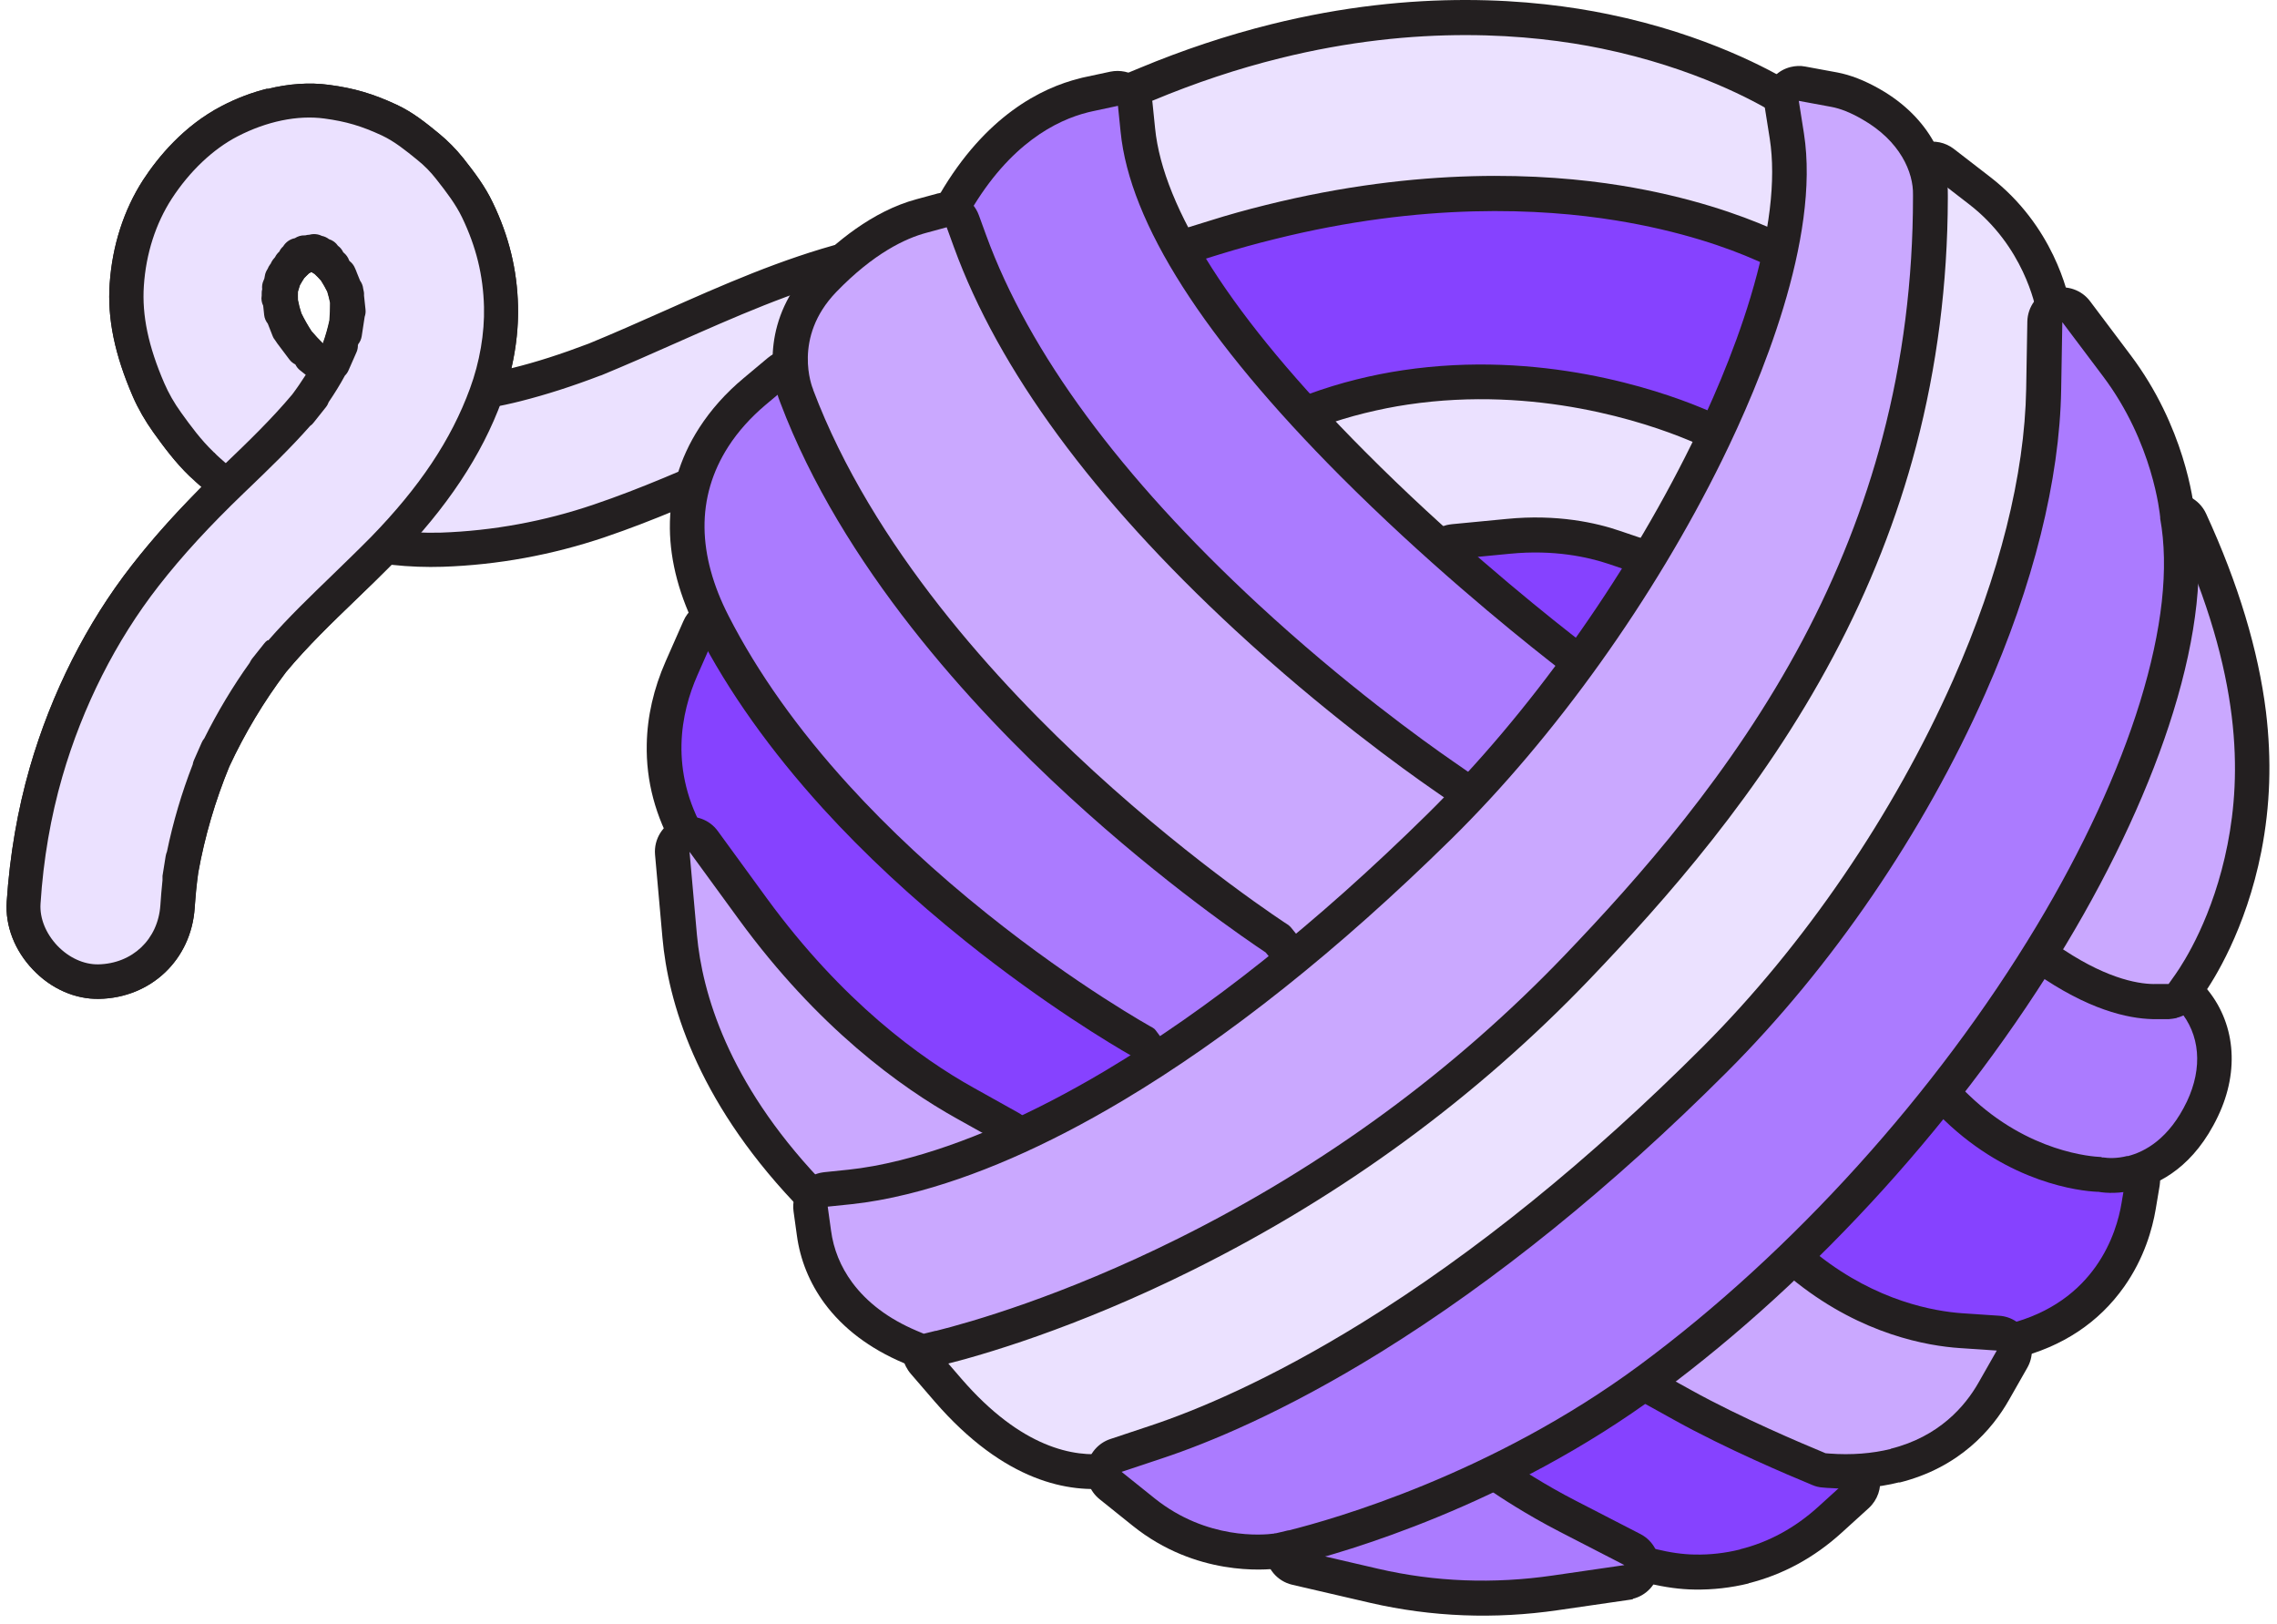 <svg width="244" height="174" viewBox="0 0 244 174" fill="none" xmlns="http://www.w3.org/2000/svg">
<path d="M10.604 105.212C15.22 105.124 18.757 101.781 19.057 97.166C19.146 95.839 19.287 94.531 19.464 93.204C20.189 89.172 21.339 85.228 22.895 81.444C24.628 77.694 26.75 74.139 29.244 70.832C32.852 66.517 37.114 62.839 41.04 58.806C41.111 58.736 41.199 58.647 41.27 58.559C43.286 58.806 45.302 58.93 47.353 58.859C53.084 58.665 58.813 57.604 64.243 55.765C70.945 53.483 77.347 50.441 83.838 47.647C84.917 47.187 86.013 46.727 87.11 46.285C92.239 44.34 97.456 42.907 102.885 42.182C110.047 41.51 117.245 41.864 124.39 42.624C131.482 43.385 138.556 44.446 145.595 45.56C161.051 47.983 176.455 50.76 191.859 53.536C194.105 53.943 196.157 53.978 198.226 52.811C199.959 51.839 201.604 49.893 202.099 47.948C202.612 45.843 202.541 43.473 201.374 41.581C200.313 39.866 198.579 38.097 196.51 37.708C178.666 34.489 160.804 31.288 142.871 28.582C125.805 26 108.084 23.242 91.071 27.68C81.574 30.157 72.82 34.79 63.783 38.486C60.016 39.936 56.178 41.121 52.217 41.864C53.225 38.999 53.773 35.816 53.703 32.792C53.614 29.095 52.765 25.788 51.173 22.463C50.395 20.872 49.316 19.457 48.238 18.06C47.548 17.175 46.77 16.38 45.886 15.672C44.577 14.594 43.286 13.55 41.747 12.843C39.413 11.764 37.591 11.216 35.045 10.862C31.508 10.384 27.794 11.339 24.663 12.966C21.498 14.611 18.845 17.299 16.917 20.27C14.954 23.295 13.875 26.902 13.628 30.475C13.363 34.419 14.424 38.185 15.98 41.758C16.511 42.996 17.2 44.145 17.978 45.242C19.093 46.798 20.242 48.337 21.622 49.681C22.488 50.512 23.408 51.308 24.363 52.051C21.233 55.093 18.297 58.223 15.609 61.671C10.763 67.861 7.173 75.165 4.997 82.717C3.689 87.262 2.893 92.001 2.592 96.706C2.309 101.021 6.306 105.248 10.639 105.159L10.604 105.212ZM30.093 30.988C30.181 30.599 30.305 30.209 30.429 29.838C30.641 29.431 30.871 29.042 31.119 28.671C31.401 28.37 31.684 28.087 31.985 27.822C32.215 27.68 32.463 27.539 32.693 27.415C32.834 27.38 32.975 27.345 33.135 27.309C33.276 27.309 33.418 27.309 33.541 27.309C33.718 27.362 33.877 27.398 34.054 27.468C34.319 27.61 34.567 27.769 34.832 27.946C35.186 28.282 35.522 28.618 35.84 28.989C36.176 29.502 36.477 30.05 36.742 30.599C36.919 31.147 37.043 31.695 37.167 32.243C37.184 33.039 37.167 33.835 37.096 34.613C36.831 35.816 36.477 36.983 36.035 38.133C35.787 38.645 35.522 39.141 35.239 39.636C34.85 39.406 34.479 39.141 34.107 38.893C33.312 38.185 32.551 37.425 31.861 36.594C31.366 35.833 30.924 35.055 30.535 34.242C30.34 33.623 30.181 32.986 30.057 32.349C30.057 31.907 30.057 31.448 30.075 31.005L30.093 30.988Z" fill="#EBE1FF"/>
<path d="M28.661 9.535C30.925 8.969 33.171 8.81 35.258 9.093C37.946 9.447 39.98 10.048 42.491 11.215C44.242 12.029 45.657 13.178 47.019 14.293C47.991 15.088 48.858 15.973 49.654 16.963C50.839 18.466 51.971 19.952 52.802 21.703C54.535 25.293 55.419 28.918 55.508 32.773C55.561 34.949 55.313 37.212 54.8 39.459C57.417 38.822 60.141 37.938 63.077 36.823C65.747 35.727 68.471 34.524 71.088 33.357C77.331 30.581 83.786 27.715 90.595 25.947C90.825 25.894 91.055 25.823 91.285 25.77C108.227 21.543 125.647 24.178 142.501 26.725L143.138 26.814C160.699 29.466 177.836 32.526 196.83 35.939C200.048 36.523 202.171 39.423 202.931 40.643C204.258 42.766 204.594 45.525 203.886 48.425C203.32 50.759 201.41 53.182 199.147 54.456C196.405 55.994 193.77 55.8 191.56 55.393C176.509 52.669 160.929 49.857 145.348 47.417C138.239 46.303 131.271 45.259 124.232 44.499C115.991 43.614 109.288 43.473 103.116 44.057C98.111 44.729 93.106 46.02 87.801 48.036C86.633 48.513 85.59 48.955 84.582 49.38C83.026 50.052 81.452 50.742 79.931 51.414C75.05 53.571 70.009 55.8 64.845 57.55C59.204 59.461 53.35 60.539 47.425 60.734C45.71 60.787 43.906 60.734 41.961 60.522C40.705 61.795 39.414 63.05 38.158 64.253C35.612 66.711 32.959 69.258 30.677 71.999C28.29 75.147 26.238 78.578 24.558 82.186C23.055 85.847 21.941 89.649 21.251 93.504C21.075 94.778 20.951 96.051 20.862 97.289C20.491 102.824 16.193 106.927 10.623 107.034C8.058 107.087 5.476 105.955 3.531 103.903C1.568 101.852 0.542 99.199 0.719 96.617C1.055 91.612 1.886 86.784 3.195 82.239C5.494 74.281 9.278 66.782 14.124 60.575C16.299 57.78 18.705 55.092 21.587 52.192C21.145 51.82 20.721 51.431 20.314 51.025C18.793 49.557 17.573 47.912 16.441 46.338C15.557 45.1 14.814 43.809 14.248 42.518C12.285 37.991 11.489 34.135 11.754 30.386C12.037 26.301 13.275 22.481 15.327 19.297C16.919 16.857 19.677 13.479 23.763 11.357C25.354 10.526 26.999 9.907 28.644 9.5L28.661 9.535ZM55.826 42.978C54.712 43.261 53.615 43.491 52.536 43.703C51.9 43.827 51.245 43.597 50.821 43.102C50.397 42.606 50.273 41.917 50.485 41.315C51.44 38.574 51.935 35.586 51.864 32.897C51.776 29.519 51.033 26.478 49.512 23.312C48.84 21.897 47.867 20.642 46.771 19.244C46.152 18.448 45.48 17.759 44.702 17.14C43.464 16.132 42.279 15.177 40.935 14.54C38.724 13.514 37.097 13.037 34.763 12.719C31.88 12.329 28.573 13.019 25.46 14.629C22.825 15.99 20.314 18.378 18.404 21.314C16.689 23.966 15.645 27.185 15.415 30.651C15.203 33.799 15.893 37.124 17.608 41.086C18.068 42.147 18.669 43.208 19.412 44.233C20.438 45.666 21.552 47.169 22.843 48.407C23.674 49.203 24.541 49.946 25.425 50.636C25.849 50.954 26.115 51.449 26.132 51.98C26.168 52.51 25.956 53.023 25.584 53.394C22.153 56.719 19.43 59.726 16.989 62.838C12.426 68.692 8.854 75.749 6.679 83.265C5.441 87.544 4.645 92.125 4.344 96.865C4.238 98.421 4.91 100.066 6.148 101.374C7.386 102.665 8.978 103.39 10.516 103.373C14.195 103.302 16.936 100.685 17.184 97.041C17.272 95.697 17.414 94.318 17.59 92.956C17.59 92.939 17.59 92.903 17.59 92.885C18.333 88.747 19.518 84.662 21.145 80.753C21.145 80.736 21.163 80.7 21.181 80.683C22.967 76.792 25.177 73.113 27.742 69.736C27.742 69.718 27.777 69.683 27.795 69.665C30.218 66.764 32.941 64.129 35.576 61.6C36.938 60.274 38.353 58.912 39.697 57.55L39.927 57.321C40.334 56.914 40.9 56.702 41.465 56.772C43.588 57.038 45.48 57.126 47.266 57.073C52.819 56.878 58.319 55.87 63.625 54.066C68.648 52.369 73.617 50.176 78.41 48.053C79.948 47.382 81.522 46.674 83.079 46.002C84.104 45.56 85.183 45.118 86.386 44.623C86.386 44.623 86.403 44.623 86.421 44.623C92.01 42.5 97.315 41.121 102.603 40.431C102.621 40.431 102.656 40.431 102.674 40.431C109.094 39.83 116.044 39.971 124.55 40.873C131.678 41.634 138.699 42.695 145.843 43.809C161.477 46.267 177.058 49.079 192.143 51.803C194.442 52.209 195.875 52.068 197.29 51.272C198.687 50.494 199.942 48.92 200.278 47.558C200.544 46.444 200.844 44.322 199.766 42.589C198.722 40.909 197.36 39.777 196.122 39.547C177.164 36.116 160.045 33.074 142.536 30.439L141.9 30.351C125.187 27.822 107.891 25.222 91.462 29.502C84.953 31.2 78.64 34.011 72.521 36.717C69.868 37.902 67.127 39.105 64.385 40.237C64.385 40.237 64.368 40.237 64.35 40.237C61.308 41.404 58.479 42.306 55.755 42.995L55.826 42.978ZM32.499 25.593C32.499 25.593 32.676 25.558 32.764 25.523C32.906 25.487 33.047 25.47 33.189 25.47C33.348 25.47 33.507 25.47 33.666 25.47C33.808 25.47 33.932 25.505 34.073 25.54C34.268 25.593 34.48 25.646 34.674 25.717C34.798 25.753 34.904 25.805 35.01 25.859C35.311 26.018 35.594 26.212 35.895 26.389C35.983 26.442 36.072 26.513 36.142 26.584C36.549 26.955 36.92 27.362 37.274 27.751C37.327 27.822 37.398 27.892 37.433 27.963C37.805 28.547 38.141 29.148 38.441 29.749C38.477 29.838 38.512 29.926 38.547 30.015C38.742 30.616 38.901 31.235 39.007 31.854C39.025 31.942 39.043 32.048 39.043 32.137C39.078 32.986 39.043 33.87 38.954 34.737C38.954 34.807 38.937 34.878 38.919 34.949C38.654 36.204 38.264 37.478 37.769 38.733C37.752 38.786 37.734 38.84 37.699 38.875C37.451 39.388 37.168 39.918 36.867 40.467C36.62 40.909 36.213 41.227 35.736 41.351C35.258 41.475 34.745 41.404 34.321 41.139C33.914 40.891 33.507 40.608 33.1 40.343C33.047 40.307 32.994 40.272 32.941 40.219C32.075 39.459 31.261 38.61 30.518 37.743C30.465 37.69 30.43 37.637 30.395 37.566C29.846 36.735 29.351 35.868 28.944 35.002C28.909 34.931 28.874 34.843 28.856 34.772C28.626 34.065 28.449 33.357 28.325 32.667C28.308 32.579 28.29 32.473 28.29 32.384C28.29 31.872 28.29 31.359 28.308 30.863C28.308 30.757 28.325 30.651 28.361 30.545C28.467 30.103 28.608 29.661 28.75 29.236C28.785 29.148 28.821 29.042 28.874 28.971C29.121 28.511 29.387 28.069 29.652 27.663C29.705 27.574 29.776 27.503 29.829 27.433C30.147 27.097 30.465 26.778 30.819 26.46C30.907 26.389 30.996 26.318 31.084 26.265C31.35 26.106 31.633 25.947 31.898 25.805C32.022 25.753 32.128 25.699 32.269 25.664C32.358 25.646 32.446 25.611 32.517 25.593H32.499ZM33.348 29.148C33.26 29.201 33.189 29.236 33.1 29.29C32.923 29.466 32.747 29.626 32.57 29.802C32.411 30.05 32.269 30.298 32.11 30.563C32.039 30.793 31.968 31.023 31.898 31.27C31.898 31.553 31.88 31.854 31.898 32.137C31.986 32.614 32.11 33.092 32.269 33.569C32.587 34.224 32.959 34.878 33.366 35.497C33.755 35.957 34.161 36.399 34.586 36.806C34.887 35.974 35.117 35.143 35.293 34.33C35.346 33.693 35.364 33.056 35.364 32.438C35.276 32.048 35.187 31.642 35.063 31.253C34.869 30.846 34.639 30.457 34.391 30.068C34.179 29.82 33.949 29.59 33.702 29.36C33.578 29.29 33.454 29.201 33.33 29.13L33.348 29.148Z" fill="#231F20"/>
<path d="M33.329 38.291C33.877 38.733 34.426 39.157 34.992 39.599C33.577 38.468 32.303 37.177 31.207 35.744L32.498 37.46C31.543 36.169 30.765 34.807 30.146 33.321C30.411 34.011 30.694 34.701 30.959 35.373C30.447 34.082 30.093 32.755 29.916 31.394L30.163 33.587C30.022 32.349 30.022 31.128 30.216 29.89C30.11 30.598 30.004 31.305 29.881 31.995C30.057 30.934 30.358 29.908 30.782 28.9L29.934 30.828C30.411 29.749 30.995 28.759 31.72 27.821L30.411 29.484C31.136 28.582 31.95 27.768 32.887 27.078C32.321 27.503 31.755 27.927 31.172 28.369C31.95 27.803 32.781 27.326 33.683 26.955L31.631 27.768C32.445 27.45 33.294 27.238 34.16 27.114C33.435 27.202 32.693 27.273 31.967 27.361C32.905 27.255 33.824 27.273 34.744 27.432L32.639 27.096C33.524 27.255 34.355 27.52 35.186 27.874C34.549 27.591 33.895 27.308 33.258 27.025C34.143 27.432 34.974 27.945 35.752 28.546C35.204 28.104 34.656 27.68 34.09 27.238C34.992 27.98 35.805 28.812 36.513 29.731C36.088 29.165 35.664 28.599 35.221 28.016C36.035 29.112 36.689 30.279 37.22 31.535L36.406 29.484C36.901 30.739 37.238 32.048 37.397 33.392C37.308 32.667 37.238 31.924 37.149 31.199C37.291 32.738 37.22 34.259 36.99 35.779C37.096 35.072 37.202 34.365 37.326 33.675C37.008 35.514 36.459 37.283 35.734 38.998L36.583 37.071C35.451 39.635 33.966 41.987 32.25 44.198C32.693 43.649 33.117 43.101 33.559 42.535C30.977 45.807 27.953 48.672 24.946 51.537C21.604 54.756 18.474 58.063 15.609 61.724C10.763 67.913 7.173 75.218 4.997 82.769C3.689 87.314 2.893 92.054 2.592 96.758C2.309 101.073 6.306 105.3 10.639 105.212C15.255 105.123 18.792 101.781 19.093 97.165C19.199 95.449 19.393 93.751 19.659 92.071C19.552 92.779 19.446 93.486 19.323 94.176C20.101 89.401 21.462 84.75 23.408 80.311L22.559 82.239C24.487 77.906 26.927 73.838 29.845 70.106C29.403 70.655 28.979 71.203 28.537 71.769C32.286 67.047 36.884 63.139 41.075 58.841C45.797 54.013 49.776 48.637 52.111 42.27C53.19 39.317 53.791 35.992 53.72 32.844C53.632 29.148 52.783 25.84 51.191 22.516C50.413 20.924 49.334 19.509 48.255 18.112C47.566 17.228 46.788 16.432 45.903 15.725C44.595 14.646 43.304 13.602 41.765 12.895C39.431 11.816 37.609 11.268 35.062 10.914C31.525 10.437 27.811 11.392 24.681 13.019C21.515 14.663 18.863 17.352 16.935 20.323C15.007 23.294 13.893 26.955 13.646 30.527C13.38 34.471 14.441 38.238 15.998 41.81C16.528 43.048 17.218 44.198 17.996 45.294C19.11 46.85 20.26 48.389 21.639 49.733" fill="#EBE1FF"/>
<path d="M28.661 9.535C30.925 8.969 33.171 8.81 35.258 9.093C37.946 9.447 39.98 10.048 42.491 11.215C44.242 12.029 45.657 13.178 47.019 14.293C47.991 15.088 48.858 15.973 49.654 16.963C50.839 18.466 51.971 19.952 52.802 21.703C54.535 25.293 55.419 28.918 55.508 32.773C55.596 36.081 54.995 39.565 53.792 42.872C51.634 48.796 47.885 54.42 42.35 60.097C40.97 61.512 39.538 62.891 38.141 64.236C35.559 66.729 32.888 69.293 30.571 72.088C28.255 75.183 26.238 78.525 24.594 82.062C23.073 85.758 21.941 89.596 21.234 93.504C21.057 94.76 20.933 96.033 20.862 97.289C20.491 102.824 16.193 106.927 10.623 107.034C8.058 107.087 5.476 105.955 3.531 103.903C1.568 101.852 0.542 99.199 0.719 96.617C1.055 91.612 1.886 86.784 3.195 82.239C5.494 74.281 9.278 66.782 14.124 60.575C16.529 57.497 19.218 54.526 22.489 51.29C21.8 51.697 20.915 51.608 20.314 51.025C18.793 49.557 17.573 47.912 16.441 46.338C15.557 45.1 14.814 43.809 14.248 42.518C12.285 37.991 11.489 34.135 11.754 30.386C12.037 26.301 13.275 22.481 15.327 19.297C16.919 16.857 19.677 13.479 23.763 11.357C25.354 10.526 26.999 9.907 28.644 9.5L28.661 9.535ZM28.75 68.621C30.925 66.128 33.313 63.846 35.612 61.618C36.973 60.292 38.388 58.93 39.732 57.568C44.967 52.192 48.345 47.134 50.361 41.634C51.404 38.804 51.935 35.692 51.864 32.88C51.776 29.502 51.033 26.46 49.512 23.294C48.84 21.897 47.832 20.571 46.771 19.227C46.152 18.431 45.48 17.741 44.702 17.122C43.464 16.114 42.279 15.159 40.935 14.522C38.724 13.497 37.097 13.019 34.763 12.701C31.88 12.312 28.573 13.002 25.46 14.611C22.825 15.973 20.314 18.36 18.404 21.296C16.689 23.949 15.645 27.167 15.415 30.634C15.203 33.782 15.893 37.106 17.608 41.068C18.068 42.129 18.669 43.19 19.412 44.216C20.438 45.648 21.552 47.152 22.843 48.389C23.48 48.991 23.568 49.946 23.126 50.653C23.285 50.494 23.444 50.335 23.621 50.176L24.046 49.769C26.539 47.382 29.086 44.923 31.314 42.27C31.845 41.563 32.322 40.856 32.764 40.166L32.163 39.688C31.933 39.512 31.774 39.299 31.65 39.052C31.403 38.928 31.173 38.751 30.996 38.504L29.705 36.788C29.705 36.788 29.581 36.611 29.528 36.523C29.404 36.364 29.28 36.187 29.21 35.992L28.697 34.684C28.485 34.418 28.343 34.1 28.308 33.746L28.202 32.756C28.042 32.438 27.972 32.048 28.042 31.677V31.518C28.042 31.341 28.042 31.182 28.096 31.005C28.06 30.687 28.096 30.368 28.237 30.068L28.325 29.855L28.378 29.573C28.414 29.29 28.538 29.024 28.679 28.812C28.75 28.635 28.838 28.476 28.944 28.334L29.05 28.193V28.14C29.174 27.91 29.316 27.716 29.475 27.556C29.581 27.326 29.74 27.132 29.935 26.955C30.023 26.743 30.165 26.566 30.341 26.407C30.607 25.965 31.049 25.629 31.597 25.523C31.898 25.328 32.269 25.204 32.658 25.222C32.658 25.222 32.694 25.222 32.711 25.222C32.853 25.187 33.012 25.151 33.171 25.151C33.613 25.027 34.091 25.081 34.48 25.275C34.763 25.328 35.028 25.452 35.258 25.629C35.665 25.753 36.001 26.018 36.213 26.336C36.461 26.513 36.655 26.761 36.779 27.026L36.814 27.061C37.097 27.291 37.309 27.592 37.416 27.91L37.469 27.981C37.716 28.175 37.928 28.441 38.052 28.759L38.105 28.883C38.141 28.971 38.194 29.06 38.211 29.148L38.583 30.068C38.76 30.315 38.883 30.598 38.919 30.934C38.989 31.182 39.025 31.43 39.007 31.659L39.166 33.145C39.202 33.428 39.166 33.693 39.078 33.941L38.76 36.028C38.707 36.346 38.583 36.629 38.388 36.877C38.388 36.912 38.371 36.947 38.353 36.965C38.353 37.23 38.318 37.495 38.194 37.761L37.345 39.688C37.256 39.901 37.115 40.095 36.956 40.254C36.443 41.209 35.859 42.147 35.223 43.084C35.152 43.279 35.063 43.455 34.922 43.632L33.613 45.277C33.507 45.418 33.383 45.542 33.242 45.631C31.12 48.036 28.821 50.246 26.575 52.404L26.15 52.811C22.472 56.348 19.553 59.514 16.989 62.803C12.426 68.657 8.854 75.713 6.679 83.229C5.441 87.509 4.645 92.09 4.344 96.829C4.238 98.385 4.91 100.03 6.148 101.339C7.386 102.63 8.978 103.355 10.516 103.337C14.195 103.267 16.936 100.649 17.184 97.006C17.237 96.122 17.325 95.22 17.414 94.318C17.414 94.159 17.414 94.017 17.414 93.858L17.75 91.754C17.785 91.577 17.82 91.418 17.891 91.258C18.546 88.093 19.465 84.963 20.65 81.921C20.668 81.761 20.721 81.62 20.774 81.478L21.623 79.551C21.693 79.392 21.782 79.25 21.888 79.126C23.303 76.297 24.93 73.573 26.751 71.027C26.822 70.885 26.893 70.744 26.999 70.602L28.308 68.957C28.414 68.816 28.538 68.692 28.679 68.604L28.75 68.621ZM33.366 29.148C33.277 29.201 33.206 29.236 33.118 29.29C32.941 29.449 32.764 29.626 32.605 29.802C32.446 30.05 32.287 30.298 32.145 30.563C32.075 30.793 32.004 31.023 31.933 31.253C31.933 31.535 31.916 31.836 31.933 32.137C32.022 32.614 32.145 33.092 32.305 33.569C32.623 34.224 32.994 34.878 33.401 35.497C33.79 35.957 34.197 36.381 34.621 36.806C34.922 35.974 35.152 35.161 35.329 34.347C35.382 33.693 35.417 33.056 35.4 32.438C35.311 32.048 35.223 31.659 35.099 31.27C34.887 30.863 34.674 30.457 34.427 30.068C34.215 29.82 33.985 29.59 33.755 29.36C33.631 29.29 33.507 29.201 33.383 29.13L33.366 29.148Z" fill="#231F20"/>
<path d="M136.665 4.441C151.804 0.674 164.219 1.789 171.982 3.38C182.275 5.503 189.084 9.323 190.923 10.437L191.843 11.003C192.285 11.268 192.586 11.71 192.692 12.205L192.922 13.266C193.541 16.238 193.576 19.739 193.028 23.718L192.586 26.884C192.497 27.45 192.161 27.963 191.666 28.246C191.507 28.334 191.348 28.405 191.188 28.44C190.799 28.529 190.393 28.511 190.021 28.352L187.068 27.131C180.507 24.443 166.535 20.376 146.604 23.347C143.35 23.824 140.025 24.496 136.718 25.31C134.189 25.947 131.607 26.672 129.06 27.503L127.044 28.157C127.044 28.157 126.956 28.175 126.92 28.193C126.089 28.405 125.205 27.998 124.798 27.22L123.843 25.328C121.633 20.959 120.395 16.91 120.2 13.284L120.094 11.533C120.041 10.737 120.501 10.012 121.244 9.712L122.871 9.04C127.451 7.13 132.102 5.573 136.7 4.441H136.665Z" fill="#EBE1FF"/>
<path d="M190.732 26.619L187.779 25.398C181.041 22.639 166.698 18.466 146.325 21.49C143.017 21.985 139.64 22.657 136.262 23.488C133.697 24.125 131.08 24.885 128.48 25.716L126.464 26.371L125.509 24.479C123.405 20.34 122.255 16.538 122.061 13.178L121.954 11.427L123.581 10.755C128.074 8.88 132.636 7.359 137.146 6.245C151.931 2.567 164.063 3.645 171.632 5.202C181.642 7.271 188.203 10.949 189.972 12.028L190.891 12.594L191.121 13.655C191.705 16.414 191.722 19.703 191.192 23.471L190.75 26.636M191.634 30.244C191.97 30.155 192.288 30.032 192.589 29.855C193.579 29.289 194.269 28.281 194.428 27.131L194.87 23.966C195.454 19.774 195.419 16.043 194.747 12.859L194.517 11.798C194.304 10.79 193.686 9.924 192.801 9.375L191.882 8.809C189.972 7.66 182.951 3.698 172.357 1.523C164.399 -0.122 151.683 -1.253 136.209 2.602C131.522 3.769 126.783 5.343 122.114 7.289L120.487 7.961C119.019 8.562 118.117 10.03 118.205 11.621L118.311 13.372C118.524 17.263 119.832 21.561 122.167 26.159L123.122 28.051C123.918 29.607 125.668 30.403 127.348 29.979C127.437 29.961 127.508 29.926 127.596 29.908L129.612 29.254C132.123 28.44 134.67 27.715 137.146 27.096C140.4 26.282 143.654 25.628 146.855 25.168C166.344 22.268 179.962 26.212 186.346 28.829L189.3 30.049C190.042 30.35 190.856 30.403 191.616 30.226L191.634 30.244Z" fill="#231F20"/>
<path d="M145.249 40.89C152.376 39.122 159.998 38.821 167.921 40.024C174.359 40.996 179.399 42.765 181.822 43.72L184.351 44.71C184.828 44.905 185.217 45.294 185.412 45.771C185.607 46.267 185.571 46.797 185.341 47.275L184.139 49.697C182.635 52.739 180.938 55.834 179.134 58.911L178.037 60.786C177.772 61.228 177.348 61.529 176.888 61.653C176.516 61.741 176.11 61.723 175.721 61.564L173.722 60.733C171.476 59.796 166.736 58.363 160.317 59.336C159.362 59.477 158.389 59.672 157.399 59.919C157.116 59.99 156.833 60.061 156.532 60.149C156.532 60.149 155.188 60.521 155.17 60.521C154.569 60.662 153.932 60.521 153.473 60.096L152.464 59.177C148.538 55.622 144.86 52.067 141.535 48.601L138.688 45.63C138.228 45.152 138.069 44.48 138.228 43.861C138.405 43.225 138.882 42.73 139.519 42.553L143.48 41.403C144.082 41.226 144.701 41.067 145.302 40.908L145.249 40.89Z" fill="#EBE1FF"/>
<path d="M176.409 59.831L174.41 59C171.988 57.992 166.877 56.453 160.015 57.479C159.007 57.621 157.963 57.833 156.92 58.098C156.619 58.169 156.318 58.257 156.018 58.328L154.691 58.7L153.683 57.78C149.793 54.261 146.15 50.724 142.842 47.292L139.995 44.321L143.957 43.172C144.54 43.013 145.124 42.853 145.707 42.694C152.605 40.979 159.979 40.696 167.637 41.863C173.898 42.818 178.779 44.516 181.131 45.453L183.66 46.444L182.457 48.867C180.972 51.855 179.309 54.915 177.523 57.957L176.427 59.831M177.311 63.457C178.248 63.227 179.097 62.626 179.628 61.724L180.724 59.849C182.563 56.736 184.261 53.589 185.782 50.529L186.985 48.106C187.444 47.169 187.497 46.09 187.126 45.1C186.755 44.127 185.977 43.349 185.022 42.96L182.493 41.969C179.999 40.979 174.817 39.175 168.185 38.167C160.032 36.929 152.162 37.23 144.788 39.069C144.151 39.228 143.514 39.405 142.895 39.582L138.934 40.731C137.678 41.103 136.706 42.093 136.37 43.349C136.034 44.604 136.37 45.966 137.289 46.904L140.137 49.874C143.497 53.376 147.211 56.966 151.154 60.556L152.162 61.476C153.082 62.307 154.373 62.626 155.576 62.325C155.611 62.325 155.646 62.325 155.664 62.307L156.991 61.936C157.256 61.865 157.539 61.794 157.804 61.724C158.724 61.494 159.643 61.317 160.545 61.175C166.523 60.291 170.891 61.6 172.96 62.466L174.959 63.298C175.719 63.616 176.533 63.669 177.293 63.474L177.311 63.457Z" fill="#231F20"/>
<path d="M206.651 17.104C207.2 16.963 207.783 17.087 208.243 17.44L212.134 20.447C218.501 25.363 219.915 32.384 220.039 33.162V33.198C222.002 44.092 219.402 58.505 212.735 73.785C206.192 88.782 196.306 103.319 184.916 114.691C170.804 128.804 156.443 139.981 142.26 147.921C130.959 154.235 123.107 156.569 120.259 157.277C119.746 157.401 119.41 157.471 119.251 157.507H119.163C119.163 157.507 119.074 157.542 119.021 157.542H118.933C114.883 158.073 108.587 156.994 101.602 148.912L99.055 145.958C98.63 145.481 98.489 144.809 98.683 144.208C98.86 143.589 99.338 143.129 99.957 142.952L103.706 141.873C114.618 138.743 142.72 128.645 167.797 102.453C179.77 89.949 188.117 78.755 194.042 67.206C201.116 53.447 204.759 39.228 205.131 23.736L205.254 18.82C205.254 18.112 205.679 17.476 206.315 17.175C206.422 17.122 206.545 17.087 206.669 17.051L206.651 17.104Z" fill="#EBE1FF"/>
<path d="M119.814 155.491C119.336 155.615 119.018 155.685 118.876 155.703H118.788L118.7 155.738C115.109 156.198 109.45 155.172 103.013 147.727L100.466 144.774L104.215 143.695C115.269 140.529 143.742 130.289 169.138 103.762C181.234 91.117 189.688 79.781 195.701 68.091C202.916 54.066 206.613 39.582 207.002 23.807L207.125 18.89L211.016 21.897C216.835 26.389 218.108 32.756 218.232 33.463V33.498C220.142 44.021 217.577 58.063 211.051 73.025C204.596 87.81 194.852 102.135 183.622 113.365C169.633 127.354 155.414 138.425 141.372 146.277C130.266 152.484 122.608 154.766 119.831 155.455M120.716 159.116C123.634 158.391 131.68 156.004 143.176 149.566C157.518 141.555 172.003 130.272 186.239 116.035C197.788 104.487 207.815 89.755 214.447 74.546C221.274 58.93 223.909 44.127 221.875 32.88V32.844C221.627 31.447 220.036 24.196 213.262 18.961L209.371 15.955C208.452 15.247 207.285 15.017 206.188 15.283C205.94 15.336 205.711 15.424 205.481 15.53C204.207 16.132 203.394 17.405 203.358 18.802L203.235 23.718C202.863 38.91 199.291 52.864 192.341 66.375C186.487 77.747 178.245 88.8 166.396 101.18C141.637 127.053 113.907 137.01 103.137 140.105L99.387 141.183C98.167 141.537 97.194 142.492 96.841 143.712C96.469 144.933 96.77 146.259 97.601 147.214L100.148 150.168C107.682 158.869 114.632 160.001 119.124 159.435H119.212C119.301 159.417 119.389 159.399 119.478 159.382H119.566C119.778 159.311 120.15 159.24 120.663 159.116H120.716Z" fill="#231F20"/>
<path d="M155.504 58.098C155.504 58.098 155.681 58.063 155.769 58.045L161.641 57.479C166.681 56.984 170.607 57.851 172.995 58.682L176.019 59.708C176.567 59.902 176.992 60.327 177.186 60.857C177.381 61.406 177.292 62.007 176.992 62.484L175.241 65.172C174.303 66.623 173.278 68.126 172.217 69.647L170.713 71.787C170.448 72.158 170.077 72.423 169.634 72.529C169.581 72.529 169.511 72.547 169.458 72.565C168.945 72.636 168.432 72.512 168.025 72.194L165.956 70.584C163.816 68.904 161.552 67.082 159.253 65.137L154.744 61.335C154.178 60.857 153.948 60.079 154.16 59.354C154.355 58.717 154.867 58.258 155.486 58.098H155.504Z" fill="#8642FF"/>
<path d="M169.175 70.725L167.105 69.116C164.983 67.454 162.737 65.65 160.456 63.704L155.946 59.902L161.818 59.336C166.522 58.876 170.165 59.69 172.393 60.433L175.417 61.458L173.667 64.147C172.729 65.579 171.721 67.065 170.678 68.568L169.175 70.708M170.077 74.333C170.943 74.121 171.721 73.59 172.234 72.848L173.737 70.708C174.816 69.169 175.842 67.648 176.797 66.18L178.548 63.492C179.184 62.52 179.326 61.335 178.954 60.238C178.583 59.142 177.716 58.293 176.638 57.921L173.614 56.896C171.049 56.011 166.84 55.074 161.464 55.605L155.592 56.17C155.416 56.188 155.221 56.224 155.044 56.259C153.788 56.577 152.78 57.515 152.391 58.77C151.949 60.203 152.391 61.759 153.541 62.732L158.051 66.534C160.367 68.497 162.649 70.336 164.806 72.034L166.875 73.643C167.689 74.28 168.715 74.545 169.723 74.386C169.847 74.368 169.953 74.351 170.077 74.316V74.333Z" fill="#231F20"/>
<path d="M136.107 23.771C152.342 19.721 165.359 20.411 173.388 21.72C180.586 22.887 185.838 24.761 188.968 26.141L190.949 27.007C191.798 27.379 192.24 28.316 191.993 29.218L191.409 31.287C190.383 34.983 188.968 38.945 187.2 43.066L186.227 45.312C185.98 45.877 185.502 46.249 184.954 46.39C184.583 46.479 184.176 46.461 183.787 46.302L181.523 45.365C176.978 43.49 164.846 39.352 150.592 41.474C148.965 41.721 147.355 42.04 145.781 42.429C144.119 42.836 142.474 43.348 140.865 43.914L139.273 44.498C139.273 44.498 139.149 44.533 139.096 44.551C138.424 44.71 137.699 44.498 137.239 43.967L136.125 42.694C132.871 38.962 130.077 35.372 127.795 31.995L125.921 29.218C125.585 28.723 125.514 28.104 125.709 27.556C125.903 27.007 126.363 26.565 126.911 26.388L130.112 25.398C132.093 24.779 134.109 24.231 136.09 23.736L136.107 23.771Z" fill="#8642FF"/>
<path d="M184.514 44.604L182.25 43.667C177.563 41.739 165.042 37.477 150.346 39.67C148.666 39.918 146.986 40.254 145.359 40.66C143.643 41.085 141.928 41.615 140.265 42.217L138.674 42.8L137.559 41.527C134.358 37.848 131.6 34.311 129.371 31.022L127.497 28.245L130.698 27.255C132.643 26.654 134.624 26.105 136.569 25.628C152.503 21.649 165.237 22.338 173.107 23.612C180.11 24.744 185.203 26.565 188.227 27.909L190.208 28.776L189.625 30.845C188.617 34.453 187.219 38.344 185.486 42.394L184.514 44.639M185.416 48.212C186.512 47.947 187.467 47.169 187.944 46.054L188.917 43.808C190.721 39.599 192.171 35.567 193.215 31.8L193.798 29.731C194.293 27.945 193.409 26.052 191.711 25.31L189.731 24.443C186.494 23.028 181.1 21.083 173.69 19.88C165.467 18.554 152.203 17.846 135.649 21.967C133.633 22.462 131.6 23.028 129.583 23.665L126.382 24.655C125.251 25.009 124.349 25.858 123.96 26.972C123.57 28.086 123.73 29.324 124.384 30.297L126.259 33.073C128.575 36.504 131.423 40.165 134.73 43.95L135.844 45.223C136.764 46.284 138.214 46.726 139.558 46.39C139.682 46.355 139.805 46.32 139.929 46.284L141.521 45.701C143.06 45.152 144.651 44.657 146.243 44.268C147.835 43.879 149.32 43.578 150.876 43.349C164.671 41.297 176.414 45.294 180.817 47.115L183.081 48.053C183.842 48.371 184.655 48.407 185.398 48.23L185.416 48.212Z" fill="#231F20"/>
<path d="M76.189 66.216C76.295 66.198 76.401 66.18 76.507 66.163C77.197 66.11 77.851 66.446 78.223 67.047L80.716 71.061C93.379 91.523 115.308 105.53 121.728 109.332L125.265 111.437C125.831 111.773 126.167 112.374 126.185 113.028C126.185 113.683 125.849 114.284 125.301 114.638L121.799 116.795C118.403 118.882 115.026 120.739 111.789 122.313L110.427 122.967C110.304 123.021 110.18 123.074 110.056 123.091C109.525 123.233 108.942 123.109 108.5 122.773L107.386 121.942C106.554 121.623 101.938 119.766 95.749 115.133C89.877 110.747 81.318 102.842 73.943 90.108C69.681 82.769 71.096 75.978 73.041 71.574L74.951 67.242C75.181 66.711 75.658 66.322 76.207 66.18L76.189 66.216Z" fill="#8642FF"/>
<path d="M109.611 121.287L108.39 120.385C108.39 120.385 108.213 120.279 108.125 120.244C108.072 120.244 103.332 118.493 96.859 113.665C91.112 109.385 82.764 101.657 75.549 89.207C71.676 82.539 72.967 76.367 74.735 72.353L76.645 68.02L79.139 72.034C92.031 92.85 114.279 107.069 120.788 110.924L124.325 113.028L120.823 115.186C117.48 117.255 114.156 119.077 110.972 120.615L109.611 121.27M110.513 124.913C110.76 124.86 111.008 124.771 111.238 124.648L112.599 123.993C115.889 122.402 119.32 120.509 122.768 118.387L126.27 116.229C127.384 115.54 128.056 114.319 128.039 113.028C128.021 111.737 127.331 110.517 126.217 109.845L122.68 107.741C116.349 103.991 94.755 90.197 82.305 70.089L79.811 66.074C79.086 64.889 77.76 64.217 76.38 64.323C76.168 64.323 75.938 64.376 75.743 64.43C74.629 64.713 73.692 65.473 73.232 66.552L71.322 70.885C70.049 73.785 69.359 76.774 69.306 79.745C69.218 83.689 70.243 87.526 72.33 91.117C79.864 104.115 88.618 112.197 94.631 116.689C100.52 121.093 105.101 123.091 106.463 123.64L107.382 124.329C108.284 125.001 109.434 125.214 110.513 124.948V124.913Z" fill="#231F20"/>
<path d="M175.839 146.578C176.317 146.454 176.847 146.525 177.272 146.808L178.669 147.675C184.151 151.106 192.41 154.607 194.816 155.615L198.441 157.118C199.025 157.366 199.449 157.897 199.573 158.516C199.697 159.135 199.467 159.789 198.989 160.213L196.089 162.848C193.365 165.324 190.288 167.004 186.893 167.836C185.177 168.26 183.373 168.472 181.552 168.437C178.775 168.402 175.486 167.588 171.736 166.067C168.376 164.688 165.281 162.972 163.283 161.787L159.516 159.541C158.932 159.205 158.596 158.569 158.614 157.897C158.614 157.225 159.003 156.606 159.587 156.287L163.442 154.2C167.085 152.237 170.587 150.08 173.841 147.781L175.185 146.826C175.379 146.684 175.592 146.596 175.804 146.543L175.839 146.578Z" fill="#8642FF"/>
<path d="M186.468 166.031C184.894 166.42 183.267 166.615 181.605 166.579C179.076 166.544 175.998 165.784 172.479 164.333C169.243 163.007 166.219 161.327 164.273 160.177L160.506 157.931L164.362 155.845C168.058 153.846 171.63 151.653 174.955 149.319L176.299 148.364L177.696 149.23C183.285 152.732 191.685 156.304 194.126 157.312L197.751 158.816L194.851 161.451C192.357 163.714 189.545 165.253 186.468 166.014M187.37 169.657C191.049 168.737 194.409 166.916 197.362 164.227L200.263 161.592C201.2 160.726 201.642 159.452 201.43 158.197C201.218 156.941 200.369 155.88 199.184 155.385L195.558 153.882C193.188 152.909 185.036 149.443 179.677 146.1L178.28 145.234C177.413 144.685 176.37 144.544 175.397 144.774C174.955 144.88 174.531 145.074 174.159 145.34L172.815 146.295C169.614 148.541 166.183 150.663 162.593 152.591L158.738 154.677C157.553 155.314 156.81 156.534 156.775 157.878C156.739 159.222 157.447 160.478 158.596 161.168L162.363 163.414C164.432 164.634 167.598 166.403 171.064 167.817C175.026 169.444 178.563 170.293 181.569 170.329C183.55 170.364 185.513 170.134 187.388 169.674L187.37 169.657Z" fill="#231F20"/>
<path d="M207.643 115.699C207.749 115.681 207.855 115.663 207.961 115.646C208.474 115.61 208.987 115.787 209.358 116.123L211.303 117.909C217.316 123.427 223.718 124.099 224.939 124.17H225.045C225.045 124.17 225.169 124.17 225.222 124.188L225.381 124.205L227.998 124.559C228.493 124.63 228.953 124.895 229.254 125.302C229.555 125.708 229.678 126.221 229.59 126.717L229.166 129.245C228.582 132.729 226.106 141.095 215.583 143.712C214.841 143.889 214.062 144.048 213.284 144.172C213.072 144.207 212.86 144.225 212.648 144.26H212.577C212.577 144.26 212.488 144.278 212.453 144.278H212.382C211.746 144.313 209.447 144.384 206.192 143.712C203.151 143.075 198.499 141.554 193.671 138.035L191.319 136.32C190.877 136.001 190.594 135.506 190.559 134.958C190.523 134.41 190.718 133.879 191.107 133.49L193.176 131.438C197.315 127.318 201.294 122.914 205.008 118.369L206.67 116.318C206.935 115.999 207.271 115.787 207.66 115.681L207.643 115.699Z" fill="#8642FF"/>
<path d="M215.12 141.926C214.43 142.103 213.723 142.244 212.997 142.35C212.803 142.385 212.608 142.403 212.396 142.439H212.325H212.255C211.848 142.456 209.655 142.545 206.56 141.89C203.695 141.289 199.309 139.857 194.764 136.532L192.412 134.816L194.481 132.765C198.672 128.591 202.687 124.152 206.436 119.536L208.099 117.485L210.044 119.271C216.517 125.213 223.485 125.938 224.811 126.027H224.935L225.059 126.044C225.076 126.044 225.112 126.044 225.147 126.044H225.218L227.765 126.398L227.34 128.927C226.827 132.04 224.599 139.538 215.137 141.89M216.022 145.551C221.009 144.313 224.9 141.731 227.623 137.876C229.781 134.816 230.647 131.668 231.001 129.581L231.425 127.052C231.585 126.062 231.355 125.036 230.753 124.223C230.152 123.409 229.25 122.879 228.242 122.737L225.695 122.401H225.607H225.589H225.519C225.395 122.366 225.289 122.366 225.165 122.348H225.041C224.369 122.295 218.232 121.765 212.555 116.565L210.61 114.779C209.849 114.089 208.841 113.736 207.816 113.806C207.603 113.806 207.391 113.859 207.179 113.912C206.401 114.107 205.693 114.549 205.181 115.186L203.518 117.237C199.857 121.747 195.914 126.097 191.828 130.165L189.759 132.217C188.981 132.995 188.592 134.056 188.68 135.135C188.769 136.213 189.317 137.221 190.201 137.858L192.553 139.574C197.647 143.287 202.563 144.897 205.782 145.569C209.266 146.312 211.777 146.223 212.467 146.188H212.538C212.538 146.188 212.697 146.188 212.785 146.152H212.856C213.086 146.117 213.316 146.082 213.546 146.046C214.395 145.923 215.226 145.763 216.022 145.551Z" fill="#231F20"/>
<path d="M116.157 10.225C116.334 10.172 116.51 10.136 116.687 10.101L119.411 9.517C119.924 9.411 120.472 9.517 120.896 9.836C121.321 10.154 121.604 10.632 121.657 11.162L121.94 13.939C122.877 23.294 130.623 35.32 144.966 49.716C153.844 58.611 162.704 65.862 167.196 69.382L169.141 70.903C169.955 71.539 170.097 72.689 169.478 73.502L167.974 75.448C165.551 78.613 163.005 81.655 160.423 84.502L158.973 86.112C158.725 86.395 158.389 86.589 158.035 86.678C157.54 86.802 156.992 86.713 156.532 86.412L154.746 85.192C151.845 83.229 141.5 75.978 130.482 65.473C124.115 59.407 118.597 53.288 114.105 47.293C108.517 39.83 104.449 32.455 102.009 25.381L101.637 24.302C101.46 23.789 101.513 23.223 101.796 22.746L102.38 21.756C106.96 13.921 112.425 11.162 116.192 10.207L116.157 10.225Z" fill="#AB7BFF"/>
<path d="M157.557 84.856L155.77 83.636C152.888 81.691 142.666 74.51 131.736 64.112C125.44 58.116 119.993 52.086 115.572 46.161C110.09 38.84 106.11 31.642 103.741 24.762L103.369 23.683L103.953 22.693C108.197 15.424 113.184 12.878 116.615 12.029C116.775 11.993 116.934 11.958 117.075 11.923L119.799 11.339L120.082 14.116C121.054 23.895 128.977 36.31 143.638 51.025C152.587 59.991 161.518 67.295 166.045 70.85L167.991 72.371L166.488 74.316C164.082 77.429 161.571 80.435 159.024 83.265L157.574 84.874M158.458 88.482C159.148 88.305 159.803 87.934 160.315 87.368L161.766 85.758C164.383 82.876 166.965 79.781 169.423 76.597L170.927 74.652C172.182 73.025 171.882 70.708 170.272 69.435L168.327 67.914C163.87 64.412 155.063 57.232 146.273 48.389C139.164 41.262 133.646 34.648 129.862 28.724C126.254 23.064 124.202 18.024 123.778 13.744L123.495 10.968C123.389 9.907 122.841 8.952 121.974 8.315C121.107 7.696 120.029 7.466 118.985 7.678L116.262 8.262C116.067 8.297 115.873 8.35 115.678 8.403C111.557 9.429 105.598 12.418 100.699 20.818L100.115 21.809C99.567 22.746 99.461 23.878 99.814 24.904L100.186 25.982C102.679 33.233 106.853 40.785 112.548 48.407C117.093 54.491 122.681 60.681 129.136 66.817C140.26 77.411 150.712 84.733 153.63 86.731L155.417 87.951C156.319 88.57 157.415 88.729 158.423 88.482H158.458Z" fill="#231F20"/>
<path d="M84.2 39.405C84.483 39.334 84.801 39.334 85.102 39.405C85.685 39.547 86.145 39.953 86.375 40.502L87.666 43.65C90.372 50.228 94.333 56.984 99.445 63.722C103.689 69.328 108.765 74.952 114.53 80.452C124.823 90.285 134.408 96.935 137.114 98.739L139.944 100.631C140.439 100.967 140.739 101.515 140.775 102.099C140.792 102.7 140.545 103.266 140.067 103.638L137.397 105.76C134.355 108.183 131.295 110.446 128.324 112.516L126.344 113.877C126.149 114.001 125.955 114.107 125.725 114.16C125.017 114.337 124.239 114.09 123.779 113.471L122.453 111.684C121.25 110.995 113.646 106.626 104.626 99.411C98.985 94.901 93.909 90.179 89.541 85.387C84.023 79.32 79.602 73.095 76.401 66.888C74.579 63.351 73.642 59.902 73.606 56.595C73.571 53.111 74.526 49.839 76.454 46.868C77.603 45.082 79.089 43.437 80.84 41.969L83.439 39.794C83.652 39.617 83.917 39.476 84.182 39.423L84.2 39.405Z" fill="#AB7BFF"/>
<path d="M125.28 112.339L123.847 110.411C123.759 110.287 123.653 110.199 123.529 110.128C123.458 110.093 115.482 105.689 105.808 97.943C100.255 93.504 95.25 88.853 90.935 84.113C85.523 78.171 81.191 72.087 78.078 66.004C76.398 62.732 75.531 59.549 75.496 56.56C75.461 53.447 76.327 50.529 78.043 47.859C79.086 46.232 80.448 44.728 82.057 43.367L84.657 41.191L85.948 44.339C88.707 51.078 92.757 57.975 97.956 64.837C102.271 70.513 107.4 76.226 113.236 81.779C123.635 91.718 133.344 98.438 136.068 100.26L138.897 102.152L136.227 104.274C133.203 106.662 130.196 108.908 127.243 110.959L125.262 112.321M126.182 115.964C126.606 115.858 127.013 115.681 127.402 115.416L129.383 114.054C132.389 111.968 135.484 109.668 138.561 107.228L141.232 105.106C142.169 104.363 142.682 103.213 142.647 102.028C142.594 100.844 141.975 99.747 140.984 99.075L138.155 97.183C135.484 95.397 126.005 88.835 115.818 79.108C110.141 73.679 105.136 68.126 100.945 62.608C95.922 55.994 92.049 49.38 89.414 42.942L88.123 39.794C87.663 38.698 86.726 37.867 85.576 37.584C84.975 37.442 84.356 37.442 83.773 37.584C83.242 37.725 82.729 37.973 82.287 38.344L79.687 40.519C77.777 42.111 76.186 43.897 74.93 45.843C72.808 49.132 71.747 52.758 71.782 56.613C71.817 60.203 72.826 63.952 74.771 67.737C78.043 74.103 82.57 80.453 88.194 86.642C92.633 91.523 97.779 96.299 103.492 100.879C111.998 107.688 119.231 111.985 121.212 113.117L122.309 114.585C123.228 115.823 124.785 116.318 126.199 115.964H126.182Z" fill="#231F20"/>
<path d="M157.997 157.029C158.51 156.905 159.059 156.994 159.501 157.295L160.65 158.09C161.694 158.798 164.47 160.655 168.025 162.476L174.922 166.031C175.647 166.402 176.036 167.198 175.912 167.994C175.789 168.737 175.24 169.32 174.515 169.497C174.462 169.497 174.392 169.533 174.339 169.533L166.663 170.647C160.102 171.602 153.576 171.354 147.262 169.886L138.88 167.941C138.066 167.747 137.483 167.057 137.43 166.226C137.376 165.394 137.889 164.634 138.685 164.369L146.803 161.539C150.021 160.407 153.258 159.116 156.388 157.701L157.661 157.118C157.767 157.065 157.874 157.029 157.98 157.012L157.997 157.029Z" fill="#AB7BFF"/>
<path d="M174.06 167.711L166.385 168.825C160.054 169.745 153.758 169.515 147.674 168.1L139.291 166.155L147.409 163.325C150.681 162.176 153.97 160.867 157.153 159.417L158.427 158.833L159.576 159.629C160.637 160.354 163.502 162.264 167.146 164.139L174.043 167.694M174.98 171.319C176.413 170.965 177.509 169.798 177.757 168.313C178.022 166.721 177.226 165.129 175.794 164.386L168.896 160.832C165.448 159.063 162.742 157.259 161.734 156.57L160.584 155.774C159.7 155.155 158.604 154.978 157.56 155.226C157.348 155.279 157.136 155.349 156.924 155.455L155.65 156.039C152.555 157.436 149.39 158.71 146.206 159.824L138.089 162.653C136.515 163.202 135.507 164.722 135.595 166.385C135.684 168.047 136.869 169.444 138.478 169.816L146.861 171.761C153.404 173.264 160.16 173.53 166.951 172.539L174.626 171.425C174.75 171.408 174.874 171.39 174.998 171.354L174.98 171.319Z" fill="#231F20"/>
<path d="M218.5 100.295C218.977 100.188 219.49 100.295 219.914 100.56L222.019 101.922C224.053 103.248 228.014 105.459 231.675 105.494H232.807C233.337 105.494 233.85 105.742 234.204 106.148L234.947 106.997C237.706 110.198 238.112 114.513 236.043 118.846C233.833 123.515 230.702 125.142 228.456 125.708C226.971 126.08 225.75 125.991 225.167 125.903H225.025C225.025 125.903 224.972 125.867 224.955 125.867C223.823 125.814 216.466 125.231 209.71 118.723L208.118 117.202C207.446 116.547 207.358 115.486 207.924 114.743L209.232 112.993C211.62 109.809 213.884 106.537 215.988 103.248L217.332 101.143C217.598 100.737 217.987 100.454 218.446 100.348C218.464 100.348 218.482 100.348 218.5 100.348V100.295Z" fill="#AB7BFF"/>
<path d="M227.963 123.869C226.796 124.169 225.859 124.099 225.399 124.028H225.257L225.151 123.975C225.133 123.975 225.098 123.975 225.063 123.975C224.302 123.94 217.405 123.533 210.985 117.343L209.394 115.822L210.702 114.071C213.108 110.853 215.407 107.545 217.547 104.221L218.891 102.116L220.995 103.478C223.206 104.91 227.521 107.315 231.642 107.351H232.773L233.516 108.217C235.762 110.817 236.063 114.407 234.347 118.033C232.437 122.03 229.838 123.427 227.998 123.887M228.865 127.494C231.482 126.84 235.143 124.948 237.672 119.624C240.042 114.673 239.529 109.473 236.31 105.759L235.568 104.91C234.86 104.097 233.852 103.637 232.773 103.619H231.642C229.307 103.584 226.159 102.399 222.994 100.348L220.889 98.986C220.058 98.438 219.05 98.261 218.077 98.473C218.042 98.473 218.006 98.473 217.953 98.508C217.034 98.738 216.22 99.304 215.707 100.118L214.363 102.222C212.276 105.476 210.03 108.713 207.678 111.861L206.37 113.611C205.238 115.115 205.415 117.237 206.776 118.528L208.368 120.049C215.371 126.787 222.852 127.618 224.709 127.707H224.851C225.735 127.866 227.15 127.919 228.865 127.494Z" fill="#231F20"/>
<path d="M100.949 22.534C101.869 22.304 102.824 22.799 103.16 23.701L103.938 25.841C108.624 38.715 118.599 52.262 133.543 66.092C142.916 74.758 151.458 80.912 154.712 83.141L157.188 84.856C157.648 85.174 157.931 85.67 157.984 86.236C158.037 86.784 157.825 87.332 157.436 87.721L155.296 89.826C151.228 93.823 147.125 97.607 143.075 101.073L141.148 102.736C140.918 102.93 140.67 103.054 140.387 103.125C140.193 103.178 139.98 103.196 139.768 103.178C139.273 103.125 138.813 102.895 138.495 102.506L136.974 100.631C135.824 99.888 126.575 93.752 115.946 84.007C105.583 74.493 91.877 59.566 85.421 42.447C85.315 42.182 82.733 35.744 88.287 29.979C92.602 25.487 96.369 23.771 98.756 23.135C98.756 23.135 100.984 22.534 101.002 22.534H100.949Z" fill="#CAA8FF"/>
<path d="M139.911 101.321L138.302 99.34C138.302 99.34 138.143 99.181 138.072 99.128C137.983 99.075 128.345 92.85 117.186 82.628C106.964 73.254 93.47 58.558 87.138 41.775V41.739C87.032 41.51 84.892 36.186 89.614 31.288C93.647 27.114 97.06 25.54 99.235 24.956L101.446 24.355L102.224 26.495C107.017 39.653 117.15 53.447 132.324 67.489C141.786 76.243 150.416 82.451 153.688 84.715L156.164 86.43L154.024 88.534C149.992 92.496 145.906 96.245 141.892 99.694L139.964 101.356M140.813 104.946C141.361 104.805 141.892 104.54 142.334 104.168L144.262 102.506C148.347 99.022 152.485 95.202 156.588 91.169L158.728 89.065C159.524 88.287 159.931 87.19 159.825 86.076C159.736 84.962 159.135 83.954 158.233 83.335L155.757 81.62C152.556 79.409 144.085 73.325 134.8 64.73C120.068 51.095 110.271 37.796 105.673 25.204L104.894 23.064C104.24 21.26 102.33 20.252 100.491 20.73C100.473 20.73 100.438 20.73 100.42 20.747L98.209 21.349C93.47 22.622 89.42 26.053 86.873 28.706C81.798 33.993 82.434 40.254 83.619 43.154C90.216 60.61 104.116 75.766 114.621 85.404C124.773 94.724 133.721 100.79 135.631 102.064L136.975 103.708C137.612 104.486 138.532 104.982 139.54 105.07C139.964 105.105 140.371 105.07 140.778 104.982L140.813 104.946Z" fill="#231F20"/>
<path d="M73.427 89.454C74.153 89.277 74.931 89.543 75.391 90.162L80.678 97.412C88.955 108.749 97.585 114.974 103.386 118.193L108.232 120.898C108.869 121.252 109.24 121.96 109.187 122.685C109.116 123.41 108.639 124.046 107.931 124.276L102.679 126.098C100.84 126.735 99.018 127.283 97.285 127.707C93.836 128.574 91.307 128.839 89.786 128.928L88.637 128.981C88.088 129.016 87.558 128.804 87.187 128.397L86.391 127.566C76.222 116.778 73.392 106.821 72.808 100.366L71.995 91.435C71.924 90.604 72.419 89.826 73.198 89.525C73.268 89.507 73.339 89.472 73.41 89.454H73.427Z" fill="#CAA8FF"/>
<path d="M96.862 125.903C93.555 126.734 91.15 126.982 89.718 127.07L88.568 127.123L87.772 126.292C77.975 115.893 75.251 106.361 74.685 100.206L73.889 91.275L79.177 98.526C87.649 110.128 96.526 116.512 102.486 119.837L107.332 122.543L102.08 124.364C100.293 124.983 98.525 125.514 96.845 125.938M97.764 129.528C99.551 129.086 101.425 128.52 103.318 127.866L108.57 126.044C109.967 125.567 110.94 124.311 111.064 122.843C111.188 121.375 110.445 119.978 109.154 119.253L104.308 116.547C98.684 113.417 90.284 107.351 82.201 96.298L76.914 89.047C76.012 87.809 74.455 87.261 73.005 87.632C72.864 87.667 72.722 87.703 72.599 87.756C71.025 88.339 70.052 89.913 70.193 91.576L70.989 100.507C71.59 107.245 74.526 117.644 85.067 128.821L85.862 129.652C86.623 130.448 87.684 130.872 88.78 130.819L89.93 130.766C91.522 130.678 94.192 130.395 97.782 129.493L97.764 129.528Z" fill="#231F20"/>
<path d="M192.299 8.969C192.546 8.898 192.829 8.898 193.095 8.951L196.543 9.588C197.728 9.8 199.055 10.33 200.452 11.126C205.28 13.867 206.924 17.97 206.854 20.906V21.048C206.854 21.048 206.854 21.136 206.854 21.171C206.854 30.155 205.722 38.963 203.529 47.328C201.548 54.862 198.612 62.307 194.81 69.47C187.152 83.883 177.001 95.308 169.007 103.655C157.035 116.158 142.939 126.504 127.094 134.392C114.502 140.67 104.457 143.5 100.743 144.437C100.548 144.49 100.371 144.525 100.23 144.561L99.434 144.755C99.045 144.844 98.638 144.808 98.267 144.667L97.506 144.349C94.199 142.951 91.599 140.988 89.813 138.548C88.398 136.62 87.514 134.463 87.196 132.11L86.842 129.564C86.771 129.069 86.913 128.556 87.231 128.167C87.496 127.848 87.85 127.618 88.239 127.512C88.328 127.495 88.416 127.477 88.504 127.459L91.069 127.194C92.837 127.017 94.8 126.663 96.87 126.133C103.749 124.417 111.301 121.128 119.347 116.353C130.507 109.721 142.232 100.383 154.187 88.605C165.205 77.764 175.657 63.138 182.89 48.442C192.069 29.802 192.21 19.208 191.468 14.557L190.919 11.091C190.831 10.489 191.025 9.888 191.468 9.464C191.715 9.234 191.998 9.075 192.316 8.986L192.299 8.969Z" fill="#CAA8FF"/>
<path d="M100.28 142.598C100.104 142.651 99.927 142.687 99.785 142.722L98.989 142.917L98.229 142.598C95.222 141.325 92.906 139.574 91.314 137.416C90.076 135.736 89.316 133.862 89.05 131.846L88.697 129.299L91.261 129.034C93.118 128.839 95.169 128.468 97.327 127.937C104.383 126.186 112.112 122.826 120.3 117.945C131.583 111.225 143.432 101.798 155.494 89.932C166.653 78.949 177.246 64.129 184.55 49.273C188.582 41.068 195.091 25.611 193.304 14.275L192.756 10.808L196.205 11.445C197.195 11.622 198.309 12.064 199.53 12.771C203.65 15.106 205.047 18.501 204.994 20.871V21.013V21.066C204.994 21.066 204.994 21.101 204.994 21.119C204.994 29.979 203.898 38.627 201.723 46.868C199.777 54.261 196.895 61.582 193.163 68.603C185.611 82.805 175.566 94.105 167.661 102.364C155.83 114.709 141.911 124.931 126.26 132.712C113.827 138.902 103.959 141.696 100.28 142.616M101.182 146.224C104.967 145.286 115.154 142.404 127.922 136.037C143.945 128.061 158.217 117.591 170.349 104.929C178.414 96.493 188.689 84.945 196.452 70.337C200.325 63.068 203.314 55.481 205.33 47.806C207.559 39.317 208.708 30.386 208.726 21.242C208.726 21.189 208.726 21.154 208.726 21.101V20.959C208.814 17.493 206.94 12.665 201.387 9.517C199.795 8.615 198.292 8.032 196.895 7.766L193.446 7.13C192.915 7.024 192.385 7.059 191.872 7.183C191.235 7.342 190.652 7.66 190.174 8.138C189.308 8.987 188.901 10.189 189.095 11.392L189.644 14.858C190.333 19.279 189.644 25.009 187.574 31.871C185.717 38.043 183.1 43.844 181.243 47.629C174.098 62.131 163.788 76.579 152.911 87.279C141.062 98.951 129.443 108.183 118.425 114.744C110.538 119.431 103.145 122.649 96.46 124.329C94.462 124.825 92.605 125.161 90.925 125.337L88.361 125.603C88.184 125.62 88.007 125.656 87.83 125.691C87.034 125.886 86.309 126.345 85.796 127C85.177 127.796 84.894 128.804 85.036 129.812L85.389 132.358C85.743 135.011 86.751 137.469 88.343 139.645C90.341 142.351 93.189 144.508 96.814 146.047L97.575 146.365C98.317 146.683 99.131 146.737 99.909 146.56L100.705 146.365C100.864 146.33 101.041 146.277 101.235 146.241L101.182 146.224Z" fill="#231F20"/>
<path d="M190.49 134.374C191.038 134.233 191.622 134.356 192.1 134.71L193.762 136.019C200.394 141.218 206.902 142.386 210.174 142.598L214.118 142.863C214.754 142.898 215.338 143.27 215.639 143.836C215.939 144.402 215.939 145.091 215.621 145.64L213.658 149.088C212.048 151.918 208.9 155.596 203.064 157.047C200.871 157.595 198.466 157.772 195.884 157.595L195.477 157.559C195.283 157.559 195.088 157.506 194.894 157.418L194.522 157.259C192.559 156.463 185.768 153.598 180.321 150.556L177.067 148.752C176.519 148.452 176.165 147.886 176.112 147.267C176.059 146.648 176.324 146.046 176.82 145.657L179.738 143.341C182.567 141.095 185.397 138.689 188.12 136.196L189.677 134.763C189.907 134.551 190.19 134.41 190.49 134.321V134.374Z" fill="#CAA8FF"/>
<path d="M202.618 155.261C200.62 155.756 198.392 155.933 196.022 155.756L195.615 155.721L195.244 155.561C193.316 154.766 186.596 151.936 181.237 148.965L177.983 147.161L180.901 144.844C183.766 142.563 186.631 140.14 189.372 137.611L190.929 136.178L192.591 137.487C199.612 143.005 206.527 144.225 210.029 144.455L213.972 144.72L212.009 148.169C210.577 150.68 207.783 153.952 202.601 155.243M203.52 158.869C209.993 157.259 213.495 153.156 215.281 150.008L217.244 146.56C217.881 145.445 217.898 144.084 217.279 142.952C216.66 141.82 215.529 141.077 214.238 140.989L210.294 140.724C207.234 140.511 201.151 139.432 194.908 134.534L193.245 133.225C192.308 132.5 191.123 132.27 190.044 132.535C189.461 132.677 188.895 132.977 188.435 133.402L186.879 134.834C184.191 137.293 181.396 139.68 178.602 141.891L175.684 144.207C174.711 144.986 174.181 146.188 174.287 147.426C174.393 148.664 175.1 149.778 176.197 150.38L179.451 152.184C184.986 155.261 191.866 158.161 193.847 158.975L194.218 159.134C194.589 159.293 194.978 159.381 195.368 159.399L195.774 159.434C198.551 159.629 201.168 159.434 203.538 158.833L203.52 158.869Z" fill="#231F20"/>
<path d="M232.565 54.773C232.565 54.773 232.618 54.773 232.653 54.755C233.502 54.596 234.351 55.02 234.705 55.816C243.583 75.146 241.266 86.978 240.506 90.868C238.914 98.951 235.589 104.115 234.599 105.512L233.874 106.537C233.608 106.909 233.237 107.156 232.795 107.263C232.653 107.298 232.512 107.316 232.37 107.316H231.115C229.311 107.369 225.509 106.891 220.168 103.372L218.205 102.081C217.373 101.533 217.126 100.436 217.621 99.587L218.806 97.553C225.013 86.819 229.116 76.49 230.673 67.683L231.168 56.488C231.203 55.657 231.787 54.95 232.583 54.755L232.565 54.773Z" fill="#CAA8FF"/>
<path d="M232.35 105.441H231.094C229.503 105.494 226.125 105.052 221.208 101.816L219.245 100.525L220.43 98.491C226.779 87.526 230.97 76.951 232.544 67.896L233.04 56.577C240.326 72.459 240.149 83.123 238.699 90.497C237.178 98.226 234.03 103.107 233.11 104.416L232.385 105.441M233.252 109.067C234.118 108.855 234.879 108.342 235.392 107.599L236.117 106.573C237.16 105.105 240.662 99.658 242.324 91.222C243.279 86.324 243.438 81.443 242.819 76.279C242.006 69.7 239.848 62.537 236.4 55.039C235.675 53.465 233.977 52.598 232.297 52.934C232.226 52.934 232.173 52.952 232.102 52.969C230.511 53.359 229.343 54.773 229.273 56.436L228.795 67.507C227.274 76.066 223.26 86.147 217.176 96.634L215.991 98.668C215.001 100.383 215.514 102.559 217.176 103.655L219.139 104.946C224.604 108.536 228.671 109.244 231.147 109.208H232.403C232.686 109.191 232.969 109.138 233.252 109.085V109.067Z" fill="#231F20"/>
<path d="M220.535 32.701C221.26 32.525 222.021 32.79 222.481 33.391L226.831 39.174C232.508 46.726 233.304 54.826 233.339 55.25C234.347 60.803 233.605 67.7 231.111 75.729C228.759 83.334 224.868 91.788 219.828 100.188C209.005 118.209 193.336 135.558 176.8 147.761H176.782C160.706 159.628 143.428 164.562 138.511 165.782C137.804 165.959 137.327 166.065 137.114 166.118H137.008C137.008 166.118 136.902 166.154 136.849 166.171H136.743C135.452 166.348 128.749 166.95 122.595 162.033L119.022 159.168C118.492 158.744 118.227 158.054 118.35 157.382C118.474 156.71 118.952 156.162 119.606 155.932L123.957 154.481C128.82 152.872 136.743 149.618 146.947 143.304C159.15 135.753 171.547 125.725 183.75 113.523C194.839 102.434 204.53 88.233 211.038 73.554C216.096 62.13 218.855 51.112 219.014 41.685L219.138 34.452C219.138 33.656 219.669 32.949 220.429 32.701C220.465 32.701 220.518 32.684 220.553 32.666L220.535 32.701Z" fill="#AB7BFF"/>
<path d="M138.07 163.979C137.38 164.156 136.938 164.244 136.726 164.297H136.619L136.513 164.333C135.364 164.492 129.333 165.022 123.762 160.583L120.19 157.718L124.54 156.268C129.492 154.623 137.574 151.316 147.92 144.914C160.247 137.274 172.75 127.176 185.059 114.867C196.307 103.619 206.14 89.224 212.736 74.333C217.9 62.678 220.712 51.413 220.872 41.757L220.995 34.523L225.346 40.306C230.74 47.469 231.447 55.091 231.483 55.427V55.463C231.483 55.498 231.483 55.533 231.483 55.569C232.438 60.839 231.713 67.436 229.325 75.217C227.026 82.68 223.188 90.992 218.219 99.251C207.519 117.06 192.027 134.215 175.686 146.294C159.893 157.966 142.898 162.794 138.07 163.997M138.972 167.604C143.976 166.366 161.556 161.361 177.897 149.282C177.897 149.282 177.897 149.282 177.914 149.282C194.627 136.921 210.49 119.395 221.42 101.161C226.531 92.654 230.492 84.042 232.88 76.296C235.444 68.001 236.205 60.839 235.179 55.003C235.055 53.747 234.082 45.718 228.317 38.06L223.967 32.277C223.065 31.075 221.526 30.544 220.076 30.898C219.987 30.916 219.899 30.951 219.828 30.969C218.307 31.464 217.282 32.861 217.246 34.453L217.122 41.686C216.963 50.864 214.257 61.635 209.306 72.829C202.886 87.314 193.336 101.303 182.406 112.232C170.31 124.329 158.036 134.268 145.94 141.749C135.894 147.956 128.113 151.157 123.338 152.749L118.987 154.199C117.696 154.623 116.724 155.738 116.494 157.082C116.246 158.426 116.777 159.805 117.838 160.654L121.41 163.519C128.148 168.913 135.558 168.241 136.973 168.064H137.079C137.185 168.029 137.274 168.029 137.38 167.993H137.486C137.716 167.923 138.211 167.817 138.936 167.622L138.972 167.604Z" fill="#231F20"/>
</svg>
